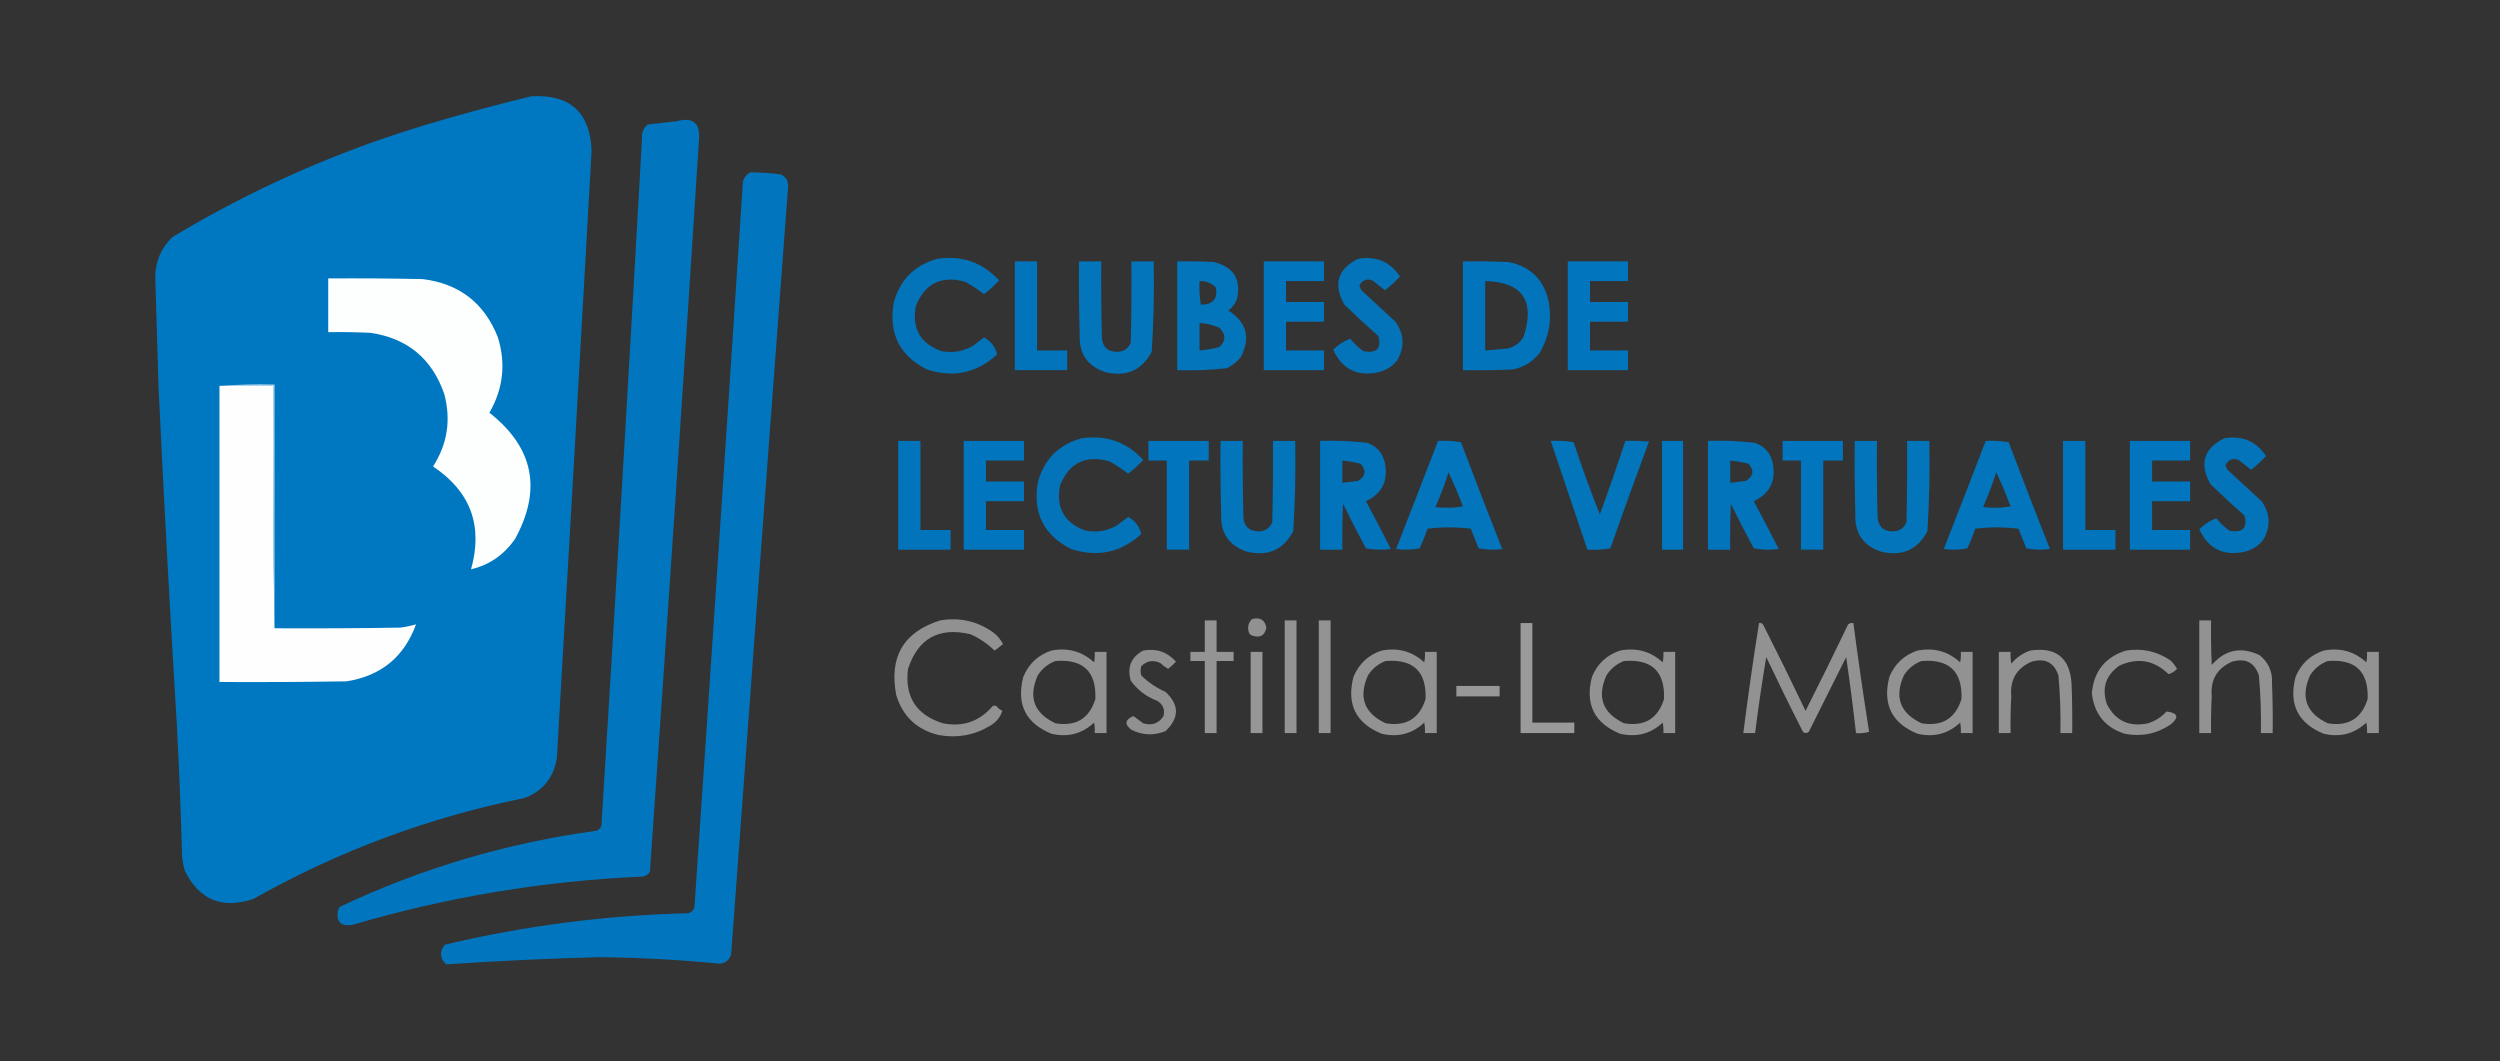 <?xml version="1.0" encoding="UTF-8"?>
<!DOCTYPE svg PUBLIC "-//W3C//DTD SVG 1.1//EN" "http://www.w3.org/Graphics/SVG/1.1/DTD/svg11.dtd">
<svg xmlns="http://www.w3.org/2000/svg" version="1.1" width="1908px" height="810px" style="shape-rendering:geometricPrecision; text-rendering:geometricPrecision; image-rendering:optimizeQuality; fill-rule:evenodd; clip-rule:evenodd" xmlns:xlink="http://www.w3.org/1999/xlink">
<rect width="100%" height="100%" fill="#333333" stroke="none"/>
<g><path style="opacity:0.995" fill="#0079c2" d="M 405.5,73.5 C 434.985,71.824 450.318,85.657 451.5,115C 442.862,269.511 434.029,424.011 425,578.5C 422.665,593.328 414.499,603.495 400.5,609C 327.364,623.743 258.364,649.409 193.5,686C 169.631,694.05 152.131,686.883 141,664.5C 140.118,661.211 139.452,657.877 139,654.5C 138.102,620.816 136.769,587.149 135,553.5C 129.752,467.531 125.085,381.531 121,295.5C 120.18,267.325 119.346,239.158 118.5,211C 118.769,199.179 123.102,189.179 131.5,181C 191.563,144.806 255.23,116.473 322.5,96C 350.075,87.692 377.741,80.192 405.5,73.5 Z"/></g>
<g><path style="opacity:0.978" fill="#0078c2" d="M 516.5,92.5 C 528.724,89.248 534.391,93.748 533.5,106C 521.574,292.56 509.074,479.06 496,665.5C 494.681,667.487 492.848,668.654 490.5,669C 414.983,672.253 340.983,684.586 268.5,706C 259.837,707 256.337,703.167 258,694.5C 258.374,693.584 258.874,692.75 259.5,692C 321.802,662.567 387.135,643.234 455.5,634C 457,633.167 458.167,632 459,630.5C 469.878,455.568 480.212,280.568 490,105.5C 489.611,101.119 491.111,97.619 494.5,95C 501.989,94.21 509.322,93.376 516.5,92.5 Z"/></g>
<g><path style="opacity:0.973" fill="#0078c2" d="M 572.5,131.5 C 580.189,131.613 587.855,132.113 595.5,133C 599.5,134.667 601.5,137.667 601.5,142C 586.847,337.486 572.347,532.986 558,728.5C 556.673,732.59 553.84,734.923 549.5,735.5C 519.1,732.523 488.6,730.856 458,730.5C 418.774,731.53 379.608,733.363 340.5,736C 335.634,731.281 335.301,726.281 339.5,721C 400.618,706.46 462.618,698.46 525.5,697C 527.667,696.167 529.167,694.667 530,692.5C 542.643,507.858 554.976,323.192 567,138.5C 567.938,135.402 569.772,133.069 572.5,131.5 Z"/></g>
<g><path style="opacity:0.938" fill="#0078c2" d="M 715.5,197.5 C 734.165,194.775 749.831,200.275 762.5,214C 758.954,217.882 755.121,221.382 751,224.5C 746.447,220.955 741.614,217.789 736.5,215C 718.422,210.123 705.922,216.29 699,233.5C 695.777,250.588 702.277,262.088 718.5,268C 727.027,269.569 735.027,268.235 742.5,264C 745.344,261.819 748.178,259.653 751,257.5C 756.365,260.501 759.699,264.834 761,270.5C 745.517,284.713 727.684,288.546 707.5,282C 686.72,271.609 678.22,254.775 682,231.5C 686.655,213.678 697.822,202.345 715.5,197.5 Z"/></g>
<g><path style="opacity:0.938" fill="#0078c2" d="M 1036.5,197.5 C 1050.17,195.176 1060.84,199.676 1068.5,211C 1065.02,214.812 1061.18,218.312 1057,221.5C 1053.84,219.014 1050.68,216.514 1047.5,214C 1042.88,212.448 1039.54,213.781 1037.5,218C 1037.86,219.225 1038.36,220.391 1039,221.5C 1047.67,229.5 1056.33,237.5 1065,245.5C 1071.87,255.255 1072.2,265.255 1066,275.5C 1062.36,279.734 1057.86,282.568 1052.5,284C 1036.17,287.669 1024.51,282.002 1017.5,267C 1021.13,263.231 1025.46,260.397 1030.5,258.5C 1033.3,262.131 1036.63,265.298 1040.5,268C 1050.61,269.892 1054.44,266.059 1052,256.5C 1043.14,248.733 1034.48,240.733 1026,232.5C 1017.35,216.97 1020.85,205.303 1036.5,197.5 Z"/></g>
<g><path style="opacity:0.953" fill="#0078c2" d="M 774.5,199.5 C 780.167,199.5 785.833,199.5 791.5,199.5C 791.5,222.167 791.5,244.833 791.5,267.5C 799.167,267.5 806.833,267.5 814.5,267.5C 814.5,272.5 814.5,277.5 814.5,282.5C 801.167,282.5 787.833,282.5 774.5,282.5C 774.5,254.833 774.5,227.167 774.5,199.5 Z"/></g>
<g><path style="opacity:0.947" fill="#0078c2" d="M 823.5,199.5 C 829.167,199.5 834.833,199.5 840.5,199.5C 840.333,219.169 840.5,238.836 841,258.5C 841.836,265.005 845.503,268.338 852,268.5C 857.341,268.669 861.008,266.336 863,261.5C 863.5,240.836 863.667,220.169 863.5,199.5C 869.167,199.5 874.833,199.5 880.5,199.5C 880.958,222.553 880.458,245.553 879,268.5C 871.354,282.731 859.521,287.897 843.5,284C 829.943,279.399 823.443,269.899 824,255.5C 823.5,236.836 823.333,218.17 823.5,199.5 Z"/></g>
<g><path style="opacity:0.955" fill="#0078c2" d="M 898.5,199.5 C 907.839,199.334 917.173,199.5 926.5,200C 941.645,203.791 947.479,213.291 944,228.5C 942.6,231.902 940.433,234.736 937.5,237C 951.456,245.871 954.622,257.705 947,272.5C 944.104,276.061 940.604,278.894 936.5,281C 923.894,282.42 911.228,282.92 898.5,282.5C 898.5,254.833 898.5,227.167 898.5,199.5 Z M 915.5,214.5 C 920.489,214.342 924.656,216.009 928,219.5C 929.39,228.284 925.556,232.617 916.5,232.5C 915.504,226.537 915.171,220.537 915.5,214.5 Z M 915.5,246.5 C 920.711,246.836 925.711,248.003 930.5,250C 935.756,255.076 935.756,260.076 930.5,265C 925.554,266.161 920.554,266.994 915.5,267.5C 915.5,260.5 915.5,253.5 915.5,246.5 Z"/></g>
<g><path style="opacity:0.978" fill="#0078c2" d="M 964.5,199.5 C 979.833,199.5 995.167,199.5 1010.5,199.5C 1010.5,204.5 1010.5,209.5 1010.5,214.5C 1000.83,214.5 991.167,214.5 981.5,214.5C 981.5,219.833 981.5,225.167 981.5,230.5C 991.167,230.5 1000.83,230.5 1010.5,230.5C 1010.5,235.5 1010.5,240.5 1010.5,245.5C 1000.83,245.5 991.167,245.5 981.5,245.5C 981.5,252.833 981.5,260.167 981.5,267.5C 991.167,267.5 1000.83,267.5 1010.5,267.5C 1010.5,272.5 1010.5,277.5 1010.5,282.5C 995.167,282.5 979.833,282.5 964.5,282.5C 964.5,254.833 964.5,227.167 964.5,199.5 Z"/></g>
<g><path style="opacity:0.954" fill="#0078c2" d="M 1116.5,199.5 C 1128.17,199.333 1139.84,199.5 1151.5,200C 1168.29,203.46 1178.46,213.627 1182,230.5C 1184.45,244.451 1182.12,257.451 1175,269.5C 1169.68,276.154 1162.85,280.321 1154.5,282C 1141.84,282.5 1129.17,282.667 1116.5,282.5C 1116.5,254.833 1116.5,227.167 1116.5,199.5 Z M 1133.5,214.5 C 1161.76,215.307 1171.59,229.307 1163,256.5C 1160.28,261.551 1156.11,264.718 1150.5,266C 1144.83,266.531 1139.16,267.031 1133.5,267.5C 1133.5,249.833 1133.5,232.167 1133.5,214.5 Z"/></g>
<g><path style="opacity:0.978" fill="#0078c2" d="M 1196.5,199.5 C 1211.83,199.5 1227.17,199.5 1242.5,199.5C 1242.5,204.5 1242.5,209.5 1242.5,214.5C 1232.83,214.5 1223.17,214.5 1213.5,214.5C 1213.5,219.833 1213.5,225.167 1213.5,230.5C 1223.17,230.5 1232.83,230.5 1242.5,230.5C 1242.5,235.5 1242.5,240.5 1242.5,245.5C 1232.83,245.5 1223.17,245.5 1213.5,245.5C 1213.5,252.833 1213.5,260.167 1213.5,267.5C 1223.17,267.5 1232.83,267.5 1242.5,267.5C 1242.5,272.5 1242.5,277.5 1242.5,282.5C 1227.17,282.5 1211.83,282.5 1196.5,282.5C 1196.5,254.833 1196.5,227.167 1196.5,199.5 Z"/></g>
<g><path style="opacity:1" fill="#fdfefe" d="M 250.5,212.5 C 274.502,212.333 298.502,212.5 322.5,213C 350.506,216.419 369.673,231.252 380,257.5C 386.209,277.588 384.043,296.754 373.5,315C 407.265,341.488 413.765,373.655 393,411.5C 384.497,423.576 373.33,431.243 359.5,434.5C 368.804,401.283 359.138,375.116 330.5,356C 341.523,338.842 344.357,320.342 339,300.5C 329.572,273.54 310.739,258.04 282.5,254C 271.839,253.5 261.172,253.333 250.5,253.5C 250.5,239.833 250.5,226.167 250.5,212.5 Z"/></g>
<g><path style="opacity:1" fill="#fefefe" d="M 167.5,294.5 C 181.167,294.5 194.833,294.5 208.5,294.5C 208.168,356.336 208.501,418.002 209.5,479.5C 241.502,479.667 273.502,479.5 305.5,479C 309.583,478.47 313.583,477.637 317.5,476.5C 308.484,501.334 290.817,515.834 264.5,520C 232.168,520.5 199.835,520.667 167.5,520.5C 167.5,445.167 167.5,369.833 167.5,294.5 Z"/></g>
<g><path style="opacity:1" fill="#bfddef" d="M 167.5,294.5 C 181.323,293.504 195.323,293.171 209.5,293.5C 209.5,355.5 209.5,417.5 209.5,479.5C 208.501,418.002 208.168,356.336 208.5,294.5C 194.833,294.5 181.167,294.5 167.5,294.5 Z"/></g>
<g><path style="opacity:0.938" fill="#0078c2" d="M 825.5,334.5 C 844.165,331.775 859.831,337.275 872.5,351C 868.954,354.882 865.121,358.382 861,361.5C 856.447,357.955 851.614,354.789 846.5,352C 828.422,347.123 815.922,353.29 809,370.5C 805.777,387.588 812.277,399.088 828.5,405C 837.027,406.569 845.027,405.235 852.5,401C 855.344,398.819 858.178,396.653 861,394.5C 866.365,397.501 869.699,401.834 871,407.5C 855.517,421.713 837.684,425.546 817.5,419C 796.72,408.609 788.22,391.775 792,368.5C 796.655,350.678 807.822,339.345 825.5,334.5 Z"/></g>
<g><path style="opacity:0.938" fill="#0078c2" d="M 1697.5,334.5 C 1711.17,332.176 1721.84,336.676 1729.5,348C 1726.02,351.812 1722.18,355.312 1718,358.5C 1714.84,356.014 1711.68,353.514 1708.5,351C 1703.88,349.448 1700.54,350.781 1698.5,355C 1698.86,356.225 1699.36,357.391 1700,358.5C 1708.67,366.5 1717.33,374.5 1726,382.5C 1732.87,392.255 1733.2,402.255 1727,412.5C 1723.36,416.734 1718.86,419.568 1713.5,421C 1697.17,424.669 1685.51,419.002 1678.5,404C 1682.13,400.231 1686.46,397.397 1691.5,395.5C 1694.3,399.131 1697.63,402.298 1701.5,405C 1711.61,406.892 1715.44,403.059 1713,393.5C 1704.14,385.733 1695.48,377.733 1687,369.5C 1678.35,353.97 1681.85,342.303 1697.5,334.5 Z"/></g>
<g><path style="opacity:0.953" fill="#0078c2" d="M 685.5,336.5 C 691.167,336.5 696.833,336.5 702.5,336.5C 702.5,359.167 702.5,381.833 702.5,404.5C 710.167,404.5 717.833,404.5 725.5,404.5C 725.5,409.5 725.5,414.5 725.5,419.5C 712.167,419.5 698.833,419.5 685.5,419.5C 685.5,391.833 685.5,364.167 685.5,336.5 Z"/></g>
<g><path style="opacity:0.978" fill="#0078c2" d="M 735.5,336.5 C 750.833,336.5 766.167,336.5 781.5,336.5C 781.5,341.5 781.5,346.5 781.5,351.5C 771.833,351.5 762.167,351.5 752.5,351.5C 752.5,356.833 752.5,362.167 752.5,367.5C 762.167,367.5 771.833,367.5 781.5,367.5C 781.5,372.5 781.5,377.5 781.5,382.5C 771.833,382.5 762.167,382.5 752.5,382.5C 752.5,389.833 752.5,397.167 752.5,404.5C 762.167,404.5 771.833,404.5 781.5,404.5C 781.5,409.5 781.5,414.5 781.5,419.5C 766.167,419.5 750.833,419.5 735.5,419.5C 735.5,391.833 735.5,364.167 735.5,336.5 Z"/></g>
<g><path style="opacity:0.97" fill="#0078c2" d="M 876.5,336.5 C 891.833,336.5 907.167,336.5 922.5,336.5C 922.5,341.5 922.5,346.5 922.5,351.5C 917.5,351.5 912.5,351.5 907.5,351.5C 907.5,374.167 907.5,396.833 907.5,419.5C 901.833,419.5 896.167,419.5 890.5,419.5C 890.5,396.833 890.5,374.167 890.5,351.5C 885.833,351.5 881.167,351.5 876.5,351.5C 876.5,346.5 876.5,341.5 876.5,336.5 Z"/></g>
<g><path style="opacity:0.947" fill="#0078c2" d="M 931.5,336.5 C 937.167,336.5 942.833,336.5 948.5,336.5C 948.333,356.169 948.5,375.836 949,395.5C 949.836,402.005 953.503,405.338 960,405.5C 965.341,405.669 969.008,403.336 971,398.5C 971.5,377.836 971.667,357.169 971.5,336.5C 977.167,336.5 982.833,336.5 988.5,336.5C 988.958,359.553 988.458,382.553 987,405.5C 979.354,419.731 967.521,424.897 951.5,421C 937.943,416.399 931.443,406.899 932,392.5C 931.5,373.836 931.333,355.17 931.5,336.5 Z"/></g>
<g><path style="opacity:0.953" fill="#0078c2" d="M 1007.5,336.5 C 1019.56,336.085 1031.56,336.585 1043.5,338C 1050.84,340.67 1055.34,345.837 1057,353.5C 1059.57,367.037 1054.73,376.704 1042.5,382.5C 1048.96,394.588 1055.29,406.755 1061.5,419C 1055.14,419.831 1048.81,419.664 1042.5,418.5C 1036.41,407.323 1030.58,395.99 1025,384.5C 1024.5,396.162 1024.33,407.829 1024.5,419.5C 1018.83,419.5 1013.17,419.5 1007.5,419.5C 1007.5,391.833 1007.5,364.167 1007.5,336.5 Z M 1024.5,351.5 C 1029.26,351.935 1033.92,352.768 1038.5,354C 1042.96,359.159 1042.29,363.492 1036.5,367C 1032.49,367.501 1028.49,368.001 1024.5,368.5C 1024.5,362.833 1024.5,357.167 1024.5,351.5 Z"/></g>
<g><path style="opacity:0.958" fill="#0078c2" d="M 1097.5,336.5 C 1103.43,336.192 1109.26,336.525 1115,337.5C 1125.31,364.762 1135.81,391.929 1146.5,419C 1140.47,419.83 1134.47,419.664 1128.5,418.5C 1126.5,413.5 1124.5,408.5 1122.5,403.5C 1111.5,402.167 1100.5,402.167 1089.5,403.5C 1087.78,408.613 1085.78,413.613 1083.5,418.5C 1077.53,419.664 1071.53,419.83 1065.5,419C 1076.27,391.527 1086.93,364.027 1097.5,336.5 Z M 1105.5,360.5 C 1109.53,368.903 1113.2,377.569 1116.5,386.5C 1109.52,387.664 1102.52,387.831 1095.5,387C 1099.33,378.342 1102.66,369.509 1105.5,360.5 Z"/></g>
<g><path style="opacity:0.947" fill="#0078c2" d="M 1183.5,336.5 C 1189.43,336.192 1195.26,336.525 1201,337.5C 1207.09,356.096 1213.75,374.43 1221,392.5C 1227.81,373.911 1234.31,355.244 1240.5,336.5C 1246.51,336.334 1252.51,336.501 1258.5,337C 1248.47,364.074 1238.64,391.24 1229,418.5C 1223.26,419.475 1217.43,419.808 1211.5,419.5C 1202.17,391.833 1192.83,364.167 1183.5,336.5 Z"/></g>
<g><path style="opacity:0.985" fill="#0078c2" d="M 1268.5,336.5 C 1273.83,336.5 1279.17,336.5 1284.5,336.5C 1284.5,364.167 1284.5,391.833 1284.5,419.5C 1279.17,419.5 1273.83,419.5 1268.5,419.5C 1268.5,391.833 1268.5,364.167 1268.5,336.5 Z"/></g>
<g><path style="opacity:0.953" fill="#0078c2" d="M 1303.5,336.5 C 1315.56,336.085 1327.56,336.585 1339.5,338C 1346.84,340.67 1351.34,345.837 1353,353.5C 1355.57,367.037 1350.73,376.704 1338.5,382.5C 1344.96,394.588 1351.29,406.755 1357.5,419C 1351.14,419.831 1344.81,419.664 1338.5,418.5C 1332.41,407.323 1326.58,395.99 1321,384.5C 1320.5,396.162 1320.33,407.829 1320.5,419.5C 1314.83,419.5 1309.17,419.5 1303.5,419.5C 1303.5,391.833 1303.5,364.167 1303.5,336.5 Z M 1320.5,351.5 C 1325.26,351.935 1329.92,352.768 1334.5,354C 1338.96,359.159 1338.29,363.492 1332.5,367C 1328.49,367.501 1324.49,368.001 1320.5,368.5C 1320.5,362.833 1320.5,357.167 1320.5,351.5 Z"/></g>
<g><path style="opacity:0.97" fill="#0078c2" d="M 1360.5,336.5 C 1375.83,336.5 1391.17,336.5 1406.5,336.5C 1406.5,341.5 1406.5,346.5 1406.5,351.5C 1401.5,351.5 1396.5,351.5 1391.5,351.5C 1391.5,374.167 1391.5,396.833 1391.5,419.5C 1385.83,419.5 1380.17,419.5 1374.5,419.5C 1374.5,396.833 1374.5,374.167 1374.5,351.5C 1369.83,351.5 1365.17,351.5 1360.5,351.5C 1360.5,346.5 1360.5,341.5 1360.5,336.5 Z"/></g>
<g><path style="opacity:0.947" fill="#0078c2" d="M 1415.5,336.5 C 1421.17,336.5 1426.83,336.5 1432.5,336.5C 1432.33,356.169 1432.5,375.836 1433,395.5C 1433.84,402.005 1437.5,405.338 1444,405.5C 1449.34,405.669 1453.01,403.336 1455,398.5C 1455.5,377.836 1455.67,357.169 1455.5,336.5C 1461.17,336.5 1466.83,336.5 1472.5,336.5C 1472.96,359.553 1472.46,382.553 1471,405.5C 1463.35,419.731 1451.52,424.897 1435.5,421C 1421.94,416.399 1415.44,406.899 1416,392.5C 1415.5,373.836 1415.33,355.17 1415.5,336.5 Z"/></g>
<g><path style="opacity:0.958" fill="#0078c2" d="M 1515.5,336.5 C 1521.43,336.192 1527.26,336.525 1533,337.5C 1543.31,364.762 1553.81,391.929 1564.5,419C 1558.47,419.83 1552.47,419.664 1546.5,418.5C 1544.5,413.5 1542.5,408.5 1540.5,403.5C 1529.5,402.167 1518.5,402.167 1507.5,403.5C 1505.78,408.613 1503.78,413.613 1501.5,418.5C 1495.53,419.664 1489.53,419.83 1483.5,419C 1494.27,391.527 1504.93,364.027 1515.5,336.5 Z M 1523.5,360.5 C 1527.53,368.903 1531.2,377.569 1534.5,386.5C 1527.52,387.664 1520.52,387.831 1513.5,387C 1517.33,378.342 1520.66,369.509 1523.5,360.5 Z"/></g>
<g><path style="opacity:0.953" fill="#0078c2" d="M 1574.5,336.5 C 1580.17,336.5 1585.83,336.5 1591.5,336.5C 1591.5,359.167 1591.5,381.833 1591.5,404.5C 1599.17,404.5 1606.83,404.5 1614.5,404.5C 1614.5,409.5 1614.5,414.5 1614.5,419.5C 1601.17,419.5 1587.83,419.5 1574.5,419.5C 1574.5,391.833 1574.5,364.167 1574.5,336.5 Z"/></g>
<g><path style="opacity:0.978" fill="#0078c2" d="M 1625.5,336.5 C 1640.83,336.5 1656.17,336.5 1671.5,336.5C 1671.5,341.5 1671.5,346.5 1671.5,351.5C 1661.83,351.5 1652.17,351.5 1642.5,351.5C 1642.5,356.833 1642.5,362.167 1642.5,367.5C 1652.17,367.5 1661.83,367.5 1671.5,367.5C 1671.5,372.5 1671.5,377.5 1671.5,382.5C 1661.83,382.5 1652.17,382.5 1642.5,382.5C 1642.5,389.833 1642.5,397.167 1642.5,404.5C 1652.17,404.5 1661.83,404.5 1671.5,404.5C 1671.5,409.5 1671.5,414.5 1671.5,419.5C 1656.17,419.5 1640.83,419.5 1625.5,419.5C 1625.5,391.833 1625.5,364.167 1625.5,336.5 Z"/></g>
<g><path style="opacity:0.894" fill="#9c9c9c" d="M 955.5,472.5 C 961.651,470.844 965.317,473.01 966.5,479C 965.306,485.149 961.639,487.149 955.5,485C 954.692,484.692 954.025,484.192 953.5,483.5C 951.767,479.268 952.433,475.601 955.5,472.5 Z"/></g>
<g><path style="opacity:0.898" fill="#9c9c9c" d="M 717.5,473.5 C 732.596,470.957 746.263,474.123 758.5,483C 761.4,485.397 763.733,488.23 765.5,491.5C 763.489,493.341 761.322,495.008 759,496.5C 753.594,491.213 747.428,487.047 740.5,484C 716.457,478.433 700.623,487.266 693,510.5C 690.347,531.698 699.18,545.531 719.5,552C 734.766,555.023 747.433,550.69 757.5,539C 758.5,538.333 759.5,538.333 760.5,539C 761.729,540.529 763.229,541.696 765,542.5C 763.442,547.416 760.275,551.249 755.5,554C 743.47,561.173 730.47,563.507 716.5,561C 699.848,557.015 689.015,546.848 684,530.5C 678.416,501.323 689.583,482.323 717.5,473.5 Z"/></g>
<g><path style="opacity:0.93" fill="#9c9c9c" d="M 919.5,473.5 C 922.5,473.5 925.5,473.5 928.5,473.5C 928.5,481.5 928.5,489.5 928.5,497.5C 932.833,497.5 937.167,497.5 941.5,497.5C 941.5,499.833 941.5,502.167 941.5,504.5C 937.167,504.5 932.833,504.5 928.5,504.5C 928.5,522.833 928.5,541.167 928.5,559.5C 925.5,559.5 922.5,559.5 919.5,559.5C 919.5,541.167 919.5,522.833 919.5,504.5C 915.833,504.5 912.167,504.5 908.5,504.5C 908.5,502.167 908.5,499.833 908.5,497.5C 912.167,497.5 915.833,497.5 919.5,497.5C 919.5,489.5 919.5,481.5 919.5,473.5 Z"/></g>
<g><path style="opacity:0.917" fill="#9c9c9c" d="M 980.5,473.5 C 983.5,473.5 986.5,473.5 989.5,473.5C 989.5,502.167 989.5,530.833 989.5,559.5C 986.5,559.5 983.5,559.5 980.5,559.5C 980.5,530.833 980.5,502.167 980.5,473.5 Z"/></g>
<g><path style="opacity:0.917" fill="#9c9c9c" d="M 1006.5,473.5 C 1009.5,473.5 1012.5,473.5 1015.5,473.5C 1015.5,502.167 1015.5,530.833 1015.5,559.5C 1012.5,559.5 1009.5,559.5 1006.5,559.5C 1006.5,530.833 1006.5,502.167 1006.5,473.5 Z"/></g>
<g><path style="opacity:0.904" fill="#9c9c9c" d="M 1678.5,473.5 C 1681.5,473.5 1684.5,473.5 1687.5,473.5C 1687.33,484.838 1687.5,496.172 1688,507.5C 1698.21,495.803 1710.38,493.303 1724.5,500C 1731.33,505.498 1734.5,512.665 1734,521.5C 1734.5,534.162 1734.67,546.829 1734.5,559.5C 1731.5,559.5 1728.5,559.5 1725.5,559.5C 1725.8,544.802 1725.3,530.135 1724,515.5C 1720.6,505.548 1713.76,502.048 1703.5,505C 1692.06,510.023 1686.9,518.856 1688,531.5C 1687.5,540.827 1687.33,550.161 1687.5,559.5C 1684.5,559.5 1681.5,559.5 1678.5,559.5C 1678.5,530.833 1678.5,502.167 1678.5,473.5 Z"/></g>
<g><path style="opacity:0.981" fill="#9c9c9c" d="M 1160.5,475.5 C 1163.5,475.5 1166.5,475.5 1169.5,475.5C 1169.5,500.833 1169.5,526.167 1169.5,551.5C 1180.17,551.5 1190.83,551.5 1201.5,551.5C 1201.5,554.167 1201.5,556.833 1201.5,559.5C 1187.83,559.5 1174.17,559.5 1160.5,559.5C 1160.5,531.5 1160.5,503.5 1160.5,475.5 Z"/></g>
<g><path style="opacity:0.902" fill="#9c9c9c" d="M 1342.5,475.5 C 1343.68,475.281 1344.68,475.614 1345.5,476.5C 1356.61,498.377 1367.44,520.377 1378,542.5C 1389.09,520.654 1399.92,498.654 1410.5,476.5C 1411.69,475.571 1413.02,475.238 1414.5,475.5C 1418.13,503.23 1422.13,530.896 1426.5,558.5C 1423.23,559.487 1419.9,559.82 1416.5,559.5C 1414.33,540.134 1411.83,520.8 1409,501.5C 1399.52,520.469 1390.02,539.469 1380.5,558.5C 1378.99,559.747 1377.49,559.747 1376,558.5C 1366.39,539.623 1357.06,520.623 1348,501.5C 1344.75,520.748 1341.92,540.081 1339.5,559.5C 1336.5,559.5 1333.5,559.5 1330.5,559.5C 1334.04,531.395 1338.04,503.395 1342.5,475.5 Z"/></g>
<g><path style="opacity:0.912" fill="#9c9c9c" d="M 802.5,496.5 C 814.977,494.101 825.81,497.101 835,505.5C 835.497,502.854 835.664,500.187 835.5,497.5C 838.5,497.5 841.5,497.5 844.5,497.5C 844.5,518.167 844.5,538.833 844.5,559.5C 841.5,559.5 838.5,559.5 835.5,559.5C 835.664,556.813 835.497,554.146 835,551.5C 825.807,560.063 814.973,562.896 802.5,560C 782.72,551.939 775.553,537.439 781,516.5C 785.188,506.512 792.355,499.846 802.5,496.5 Z M 805.5,504.5 C 826.624,502.793 836.79,512.459 836,533.5C 831.33,548.429 821.163,554.596 805.5,552C 789.147,544.278 784.647,532.111 792,515.5C 795.336,510.269 799.836,506.602 805.5,504.5 Z"/></g>
<g><path style="opacity:0.885" fill="#9c9c9c" d="M 872.5,496.5 C 882.503,494.667 890.836,497.5 897.5,505C 895.65,507.018 893.65,508.851 891.5,510.5C 889.321,509.243 887.321,507.743 885.5,506C 880.034,503.452 875.2,504.286 871,508.5C 870.333,510.833 870.333,513.167 871,515.5C 876.389,520.781 882.556,524.947 889.5,528C 900.154,537.944 900.154,547.944 889.5,558C 880.682,561.561 872.015,561.227 863.5,557C 858.007,552.779 858.507,549.279 865,546.5C 867.489,548.319 869.989,550.152 872.5,552C 879.197,554.01 884.364,552.177 888,546.5C 889.163,541.655 887.663,537.821 883.5,535C 875.064,531.875 868.231,526.708 863,519.5C 860.044,509.183 863.21,501.516 872.5,496.5 Z"/></g>
<g><path style="opacity:0.912" fill="#9c9c9c" d="M 1054.5,496.5 C 1066.98,494.101 1077.81,497.101 1087,505.5C 1087.5,502.854 1087.66,500.187 1087.5,497.5C 1090.5,497.5 1093.5,497.5 1096.5,497.5C 1096.5,518.167 1096.5,538.833 1096.5,559.5C 1093.5,559.5 1090.5,559.5 1087.5,559.5C 1087.66,556.813 1087.5,554.146 1087,551.5C 1077.81,560.063 1066.97,562.896 1054.5,560C 1034.72,551.939 1027.55,537.439 1033,516.5C 1037.19,506.512 1044.35,499.846 1054.5,496.5 Z M 1057.5,504.5 C 1078.62,502.793 1088.79,512.459 1088,533.5C 1083.33,548.429 1073.16,554.596 1057.5,552C 1041.15,544.278 1036.65,532.111 1044,515.5C 1047.34,510.269 1051.84,506.602 1057.5,504.5 Z"/></g>
<g><path style="opacity:0.912" fill="#9c9c9c" d="M 1236.5,496.5 C 1248.98,494.101 1259.81,497.101 1269,505.5C 1269.5,502.854 1269.66,500.187 1269.5,497.5C 1272.5,497.5 1275.5,497.5 1278.5,497.5C 1278.5,518.167 1278.5,538.833 1278.5,559.5C 1275.5,559.5 1272.5,559.5 1269.5,559.5C 1269.66,556.813 1269.5,554.146 1269,551.5C 1259.81,560.063 1248.97,562.896 1236.5,560C 1216.72,551.939 1209.55,537.439 1215,516.5C 1219.19,506.512 1226.35,499.846 1236.5,496.5 Z M 1239.5,504.5 C 1260.62,502.793 1270.79,512.459 1270,533.5C 1265.33,548.429 1255.16,554.596 1239.5,552C 1223.15,544.278 1218.65,532.111 1226,515.5C 1229.34,510.269 1233.84,506.602 1239.5,504.5 Z"/></g>
<g><path style="opacity:0.912" fill="#9c9c9c" d="M 1463.5,496.5 C 1475.98,494.101 1486.81,497.101 1496,505.5C 1496.5,502.854 1496.66,500.187 1496.5,497.5C 1499.5,497.5 1502.5,497.5 1505.5,497.5C 1505.5,518.167 1505.5,538.833 1505.5,559.5C 1502.5,559.5 1499.5,559.5 1496.5,559.5C 1496.66,556.813 1496.5,554.146 1496,551.5C 1486.81,560.063 1475.97,562.896 1463.5,560C 1443.72,551.939 1436.55,537.439 1442,516.5C 1446.19,506.512 1453.35,499.846 1463.5,496.5 Z M 1466.5,504.5 C 1487.62,502.793 1497.79,512.459 1497,533.5C 1492.33,548.429 1482.16,554.596 1466.5,552C 1450.15,544.278 1445.65,532.111 1453,515.5C 1456.34,510.269 1460.84,506.602 1466.5,504.5 Z"/></g>
<g><path style="opacity:0.901" fill="#9c9c9c" d="M 1549.5,496.5 C 1569.08,493.592 1579.58,501.925 1581,521.5C 1581.5,534.162 1581.67,546.829 1581.5,559.5C 1578.5,559.5 1575.5,559.5 1572.5,559.5C 1572.8,544.802 1572.3,530.135 1571,515.5C 1567.64,505.568 1560.81,502.068 1550.5,505C 1539.06,510.023 1533.9,518.856 1535,531.5C 1534.5,540.827 1534.33,550.161 1534.5,559.5C 1531.5,559.5 1528.5,559.5 1525.5,559.5C 1525.5,538.833 1525.5,518.167 1525.5,497.5C 1528.5,497.5 1531.5,497.5 1534.5,497.5C 1534.34,500.518 1534.5,503.518 1535,506.5C 1538.98,501.774 1543.81,498.441 1549.5,496.5 Z"/></g>
<g><path style="opacity:0.89" fill="#9c9c9c" d="M 1622.5,496.5 C 1634.93,494.566 1646.27,497.066 1656.5,504C 1658.53,505.896 1660.2,508.063 1661.5,510.5C 1659.72,512.444 1657.55,513.777 1655,514.5C 1644.03,503.809 1631.53,501.642 1617.5,508C 1607.05,515.416 1603.88,525.25 1608,537.5C 1614.67,550.249 1625.17,555.082 1639.5,552C 1644.95,550.214 1649.62,547.214 1653.5,543C 1662.33,544.138 1663.33,547.471 1656.5,553C 1645.92,560.129 1634.25,562.463 1621.5,560C 1606.54,555.115 1598.21,544.782 1596.5,529C 1598,512.338 1606.67,501.505 1622.5,496.5 Z"/></g>
<g><path style="opacity:0.912" fill="#9c9c9c" d="M 1773.5,496.5 C 1785.98,494.101 1796.81,497.101 1806,505.5C 1806.5,502.854 1806.66,500.187 1806.5,497.5C 1809.5,497.5 1812.5,497.5 1815.5,497.5C 1815.5,518.167 1815.5,538.833 1815.5,559.5C 1812.5,559.5 1809.5,559.5 1806.5,559.5C 1806.66,556.813 1806.5,554.146 1806,551.5C 1796.81,560.063 1785.97,562.896 1773.5,560C 1753.72,551.939 1746.55,537.439 1752,516.5C 1756.19,506.512 1763.35,499.846 1773.5,496.5 Z M 1776.5,504.5 C 1797.62,502.793 1807.79,512.459 1807,533.5C 1802.33,548.429 1792.16,554.596 1776.5,552C 1760.15,544.278 1755.65,532.111 1763,515.5C 1766.34,510.269 1770.84,506.602 1776.5,504.5 Z"/></g>
<g><path style="opacity:0.945" fill="#9c9c9c" d="M 954.5,497.5 C 957.5,497.5 960.5,497.5 963.5,497.5C 963.5,518.167 963.5,538.833 963.5,559.5C 960.5,559.5 957.5,559.5 954.5,559.5C 954.5,538.833 954.5,518.167 954.5,497.5 Z"/></g>
<g><path style="opacity:0.962" fill="#9c9c9c" d="M 1111.5,523.5 C 1122.5,523.5 1133.5,523.5 1144.5,523.5C 1144.5,526.167 1144.5,528.833 1144.5,531.5C 1133.5,531.5 1122.5,531.5 1111.5,531.5C 1111.5,528.833 1111.5,526.167 1111.5,523.5 Z"/></g>
</svg>
